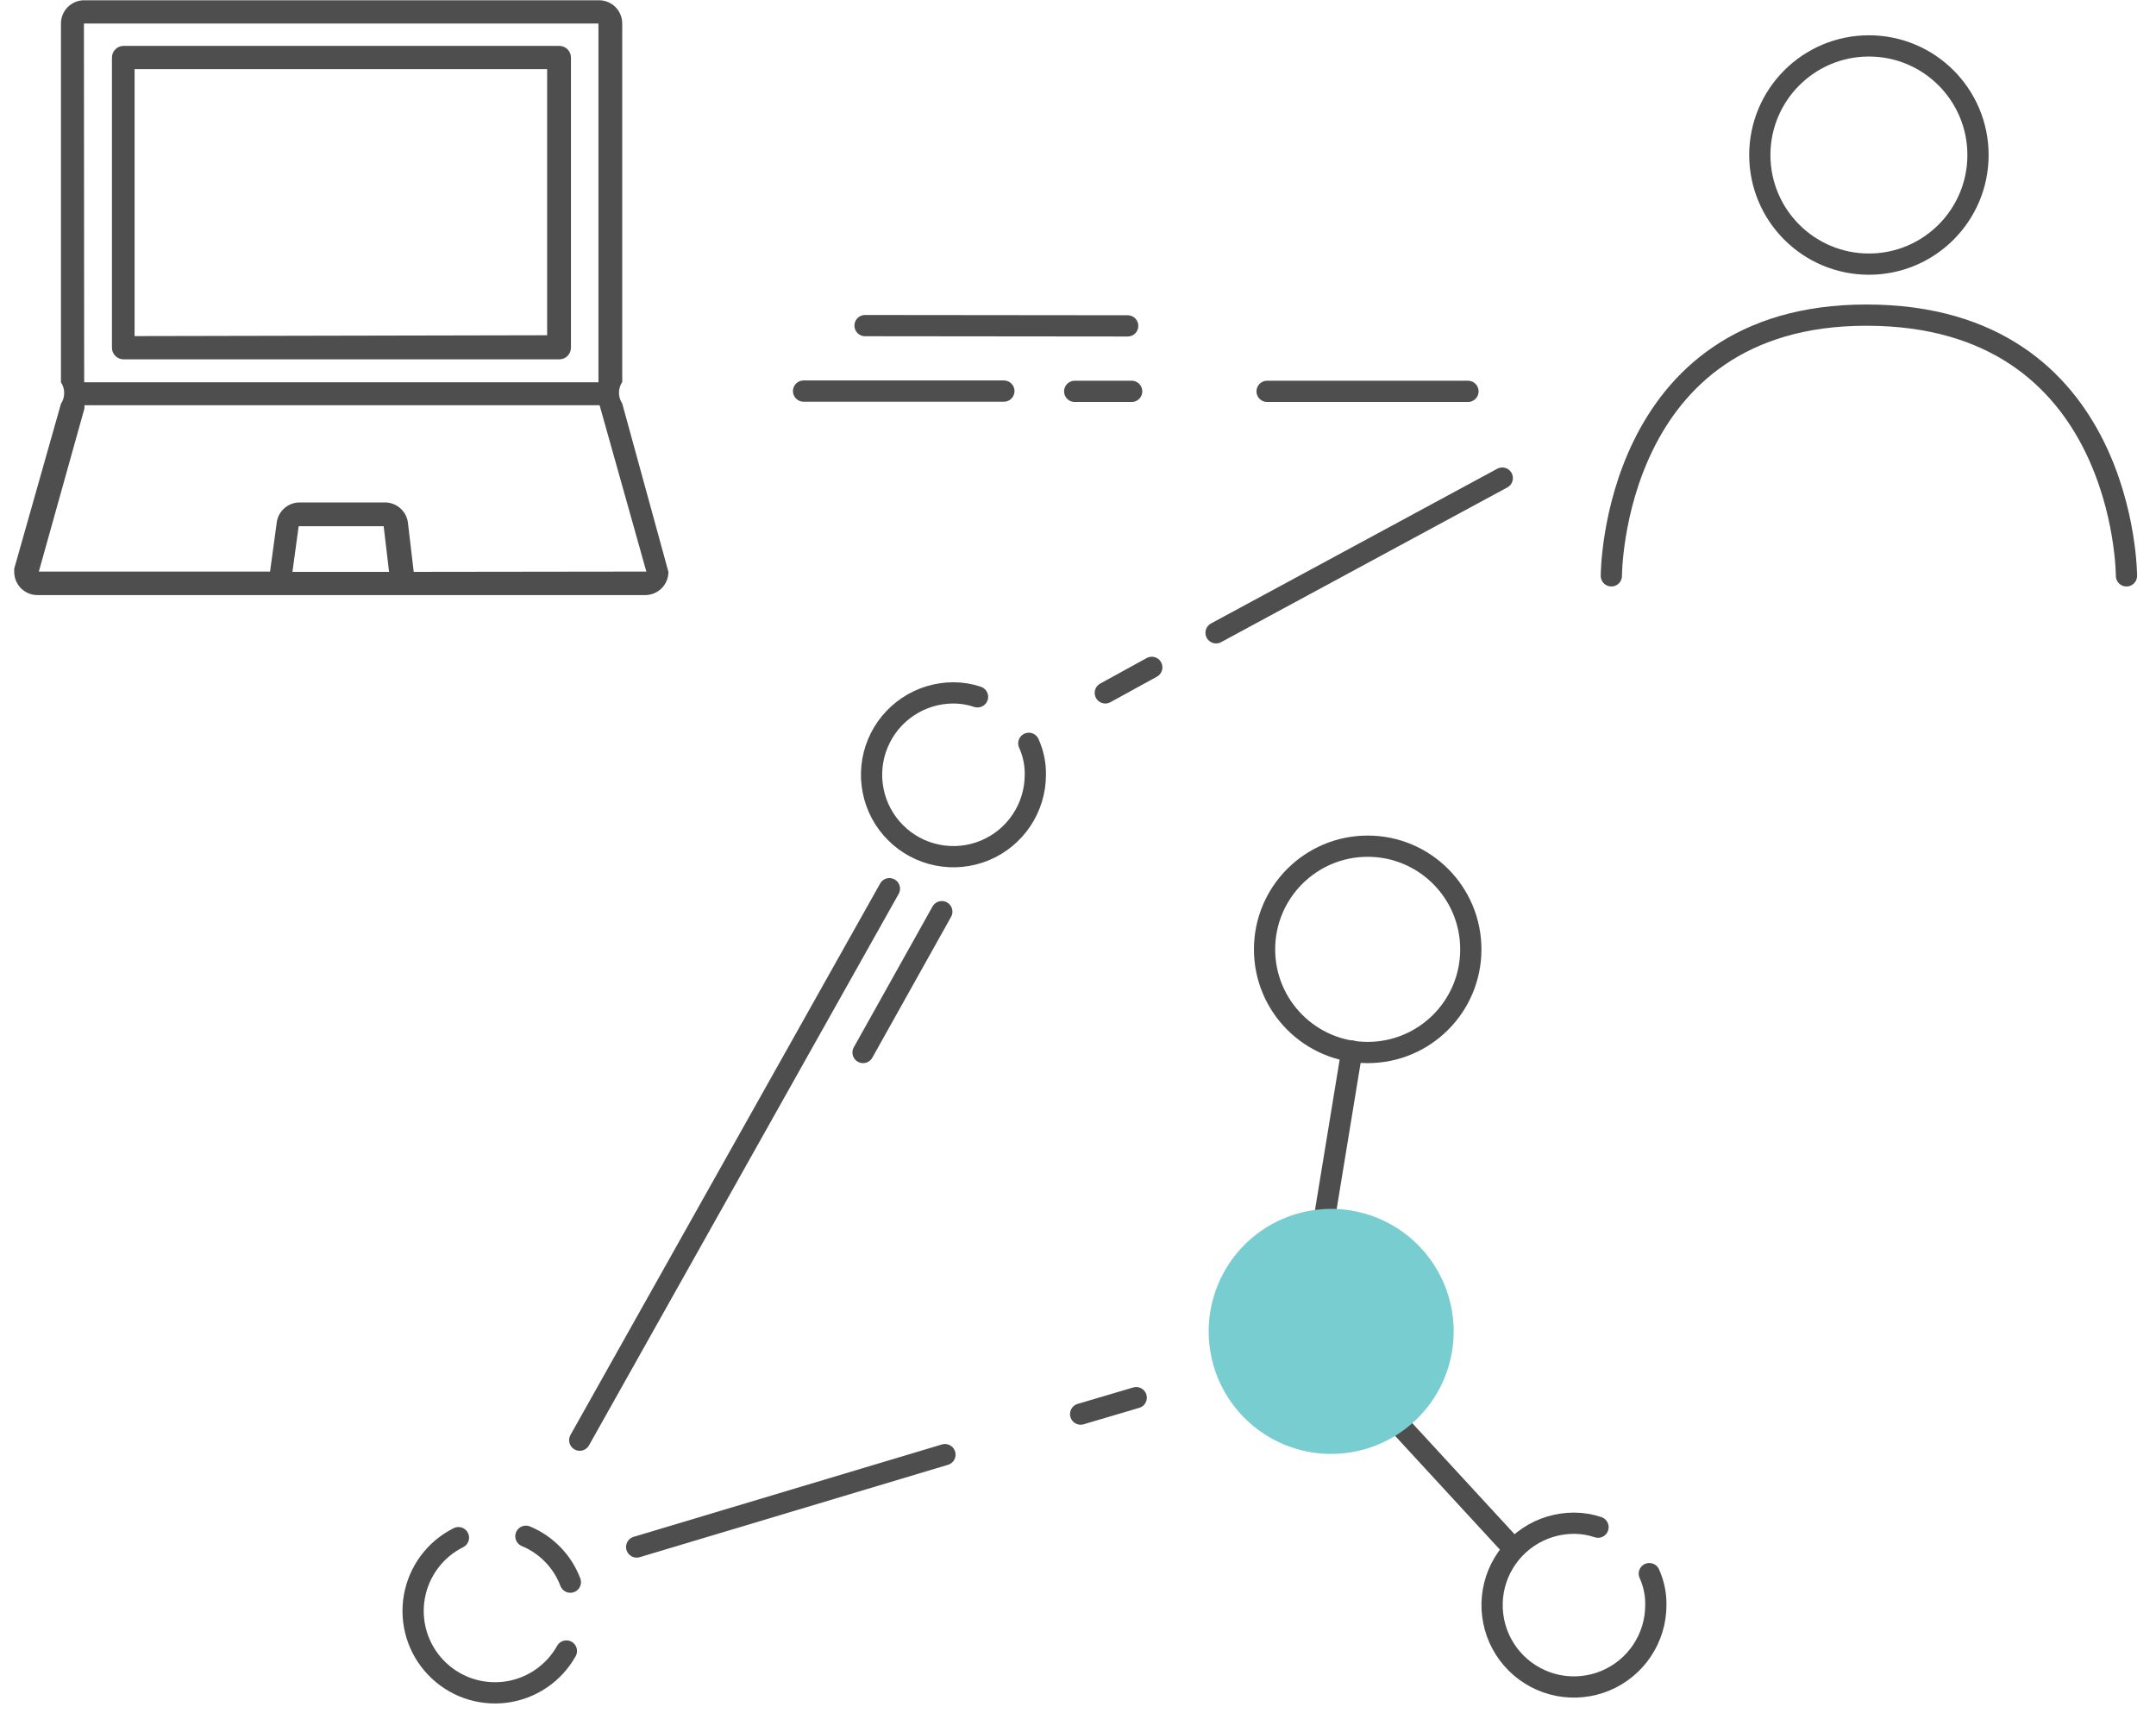<svg width="66" height="53" viewBox="0 0 66 53" fill="none" xmlns="http://www.w3.org/2000/svg">
<g clip-path="url(#clip0)">
<path d="M19.048 12.351C18.983 12.253 18.948 12.138 18.948 12.021C18.948 11.904 18.983 11.789 19.048 11.691V0.719C19.048 0.531 18.973 0.35 18.84 0.216C18.707 0.083 18.526 0.008 18.337 0.008H2.577C2.389 0.008 2.208 0.083 2.074 0.216C1.941 0.35 1.866 0.531 1.866 0.719V11.7C1.93 11.798 1.965 11.912 1.965 12.03C1.965 12.147 1.93 12.261 1.866 12.359L0.435 17.407V17.503C0.435 17.691 0.51 17.872 0.643 18.006C0.777 18.139 0.957 18.214 1.146 18.214H19.751C19.94 18.214 20.12 18.139 20.254 18.006C20.387 17.872 20.462 17.691 20.462 17.503L19.048 12.351ZM2.569 0.719H18.32V11.7H2.577L2.569 0.719ZM8.952 17.503L9.143 16.106H11.745L11.91 17.503H8.952ZM12.665 17.503L12.491 16.028C12.476 15.85 12.394 15.685 12.262 15.564C12.131 15.444 11.959 15.377 11.78 15.378H9.178C8.999 15.377 8.827 15.444 8.695 15.564C8.563 15.685 8.482 15.85 8.467 16.028L8.267 17.494H1.189L2.586 12.498V12.403H18.355L19.786 17.494L12.665 17.503Z" fill="#4E4E4E"/>
<path d="M17.131 1.405H3.782C3.735 1.405 3.689 1.414 3.646 1.432C3.603 1.45 3.564 1.476 3.531 1.509C3.498 1.542 3.471 1.582 3.454 1.625C3.436 1.668 3.427 1.714 3.427 1.761V10.643C3.427 10.737 3.464 10.827 3.531 10.894C3.597 10.961 3.688 10.998 3.782 10.998H17.122C17.216 10.998 17.307 10.961 17.374 10.894C17.44 10.827 17.478 10.737 17.478 10.643V1.761C17.478 1.668 17.442 1.579 17.377 1.512C17.312 1.446 17.224 1.408 17.131 1.405V1.405ZM4.12 10.287V2.116H16.749V10.261L4.12 10.287Z" fill="#4E4E4E"/>
<path d="M14.034 47.063C13.683 47.238 13.378 47.493 13.144 47.807C12.909 48.122 12.752 48.487 12.684 48.873C12.616 49.26 12.64 49.657 12.753 50.032C12.867 50.408 13.067 50.751 13.338 51.035C13.608 51.319 13.942 51.536 14.311 51.668C14.681 51.799 15.076 51.842 15.465 51.794C15.854 51.745 16.227 51.605 16.552 51.386C16.878 51.167 17.147 50.875 17.339 50.532" stroke="#4E4E4E" stroke-width="0.65" stroke-linecap="round" stroke-linejoin="round"/>
<path d="M17.46 48.425C17.341 48.11 17.159 47.823 16.924 47.582C16.69 47.34 16.409 47.149 16.099 47.02" stroke="#4E4E4E" stroke-width="0.65" stroke-linecap="round" stroke-linejoin="round"/>
<path d="M29.924 21.328C29.687 21.248 29.438 21.207 29.187 21.207C28.691 21.207 28.207 21.354 27.794 21.63C27.382 21.905 27.061 22.296 26.871 22.755C26.681 23.212 26.632 23.716 26.729 24.203C26.825 24.689 27.064 25.136 27.415 25.486C27.765 25.837 28.212 26.076 28.698 26.172C29.184 26.269 29.688 26.219 30.146 26.03C30.604 25.84 30.996 25.519 31.271 25.106C31.547 24.694 31.694 24.209 31.694 23.714C31.7 23.382 31.631 23.053 31.494 22.751" stroke="#4E4E4E" stroke-width="0.65" stroke-linecap="round" stroke-linejoin="round"/>
<path d="M48.919 46.742C48.682 46.662 48.433 46.621 48.182 46.621C47.686 46.621 47.202 46.768 46.79 47.043C46.377 47.319 46.056 47.71 45.866 48.168C45.677 48.626 45.627 49.13 45.724 49.616C45.82 50.102 46.059 50.549 46.41 50.9C46.76 51.25 47.207 51.489 47.693 51.586C48.179 51.682 48.683 51.633 49.142 51.443C49.599 51.253 49.991 50.932 50.266 50.52C50.542 50.108 50.689 49.623 50.689 49.127C50.695 48.795 50.626 48.467 50.489 48.164" stroke="#4E4E4E" stroke-width="0.65" stroke-linecap="round" stroke-linejoin="round"/>
<path d="M30.731 11.97H24.599" stroke="#4E4E4E" stroke-width="0.65" stroke-linecap="round" stroke-linejoin="round"/>
<path d="M34.643 11.978H32.899" stroke="#4E4E4E" stroke-width="0.65" stroke-linecap="round" stroke-linejoin="round"/>
<path d="M44.938 11.978H38.789" stroke="#4E4E4E" stroke-width="0.65" stroke-linecap="round" stroke-linejoin="round"/>
<path d="M34.521 9.974L26.481 9.966" stroke="#4E4E4E" stroke-width="0.65" stroke-linecap="round" stroke-linejoin="round"/>
<path d="M37.227 19.368L45.988 14.633" stroke="#4E4E4E" stroke-width="0.65" stroke-linecap="round" stroke-linejoin="round"/>
<path d="M33.836 21.207L35.259 20.426" stroke="#4E4E4E" stroke-width="0.65" stroke-linecap="round" stroke-linejoin="round"/>
<path d="M17.747 44.079L27.227 27.2" stroke="#4E4E4E" stroke-width="0.65" stroke-linecap="round" stroke-linejoin="round"/>
<path d="M33.081 43.281L34.782 42.778" stroke="#4E4E4E" stroke-width="0.65" stroke-linecap="round" stroke-linejoin="round"/>
<path d="M19.49 47.349L28.927 44.522" stroke="#4E4E4E" stroke-width="0.65" stroke-linecap="round" stroke-linejoin="round"/>
<path d="M26.42 32.214L28.831 27.903" stroke="#4E4E4E" stroke-width="0.65" stroke-linecap="round" stroke-linejoin="round"/>
<path d="M40.584 37.036L41.382 32.17" stroke="#4E4E4E" stroke-width="0.65" stroke-linecap="round" stroke-linejoin="round"/>
<path d="M46.283 47.349L42.935 43.715" stroke="#4E4E4E" stroke-width="0.65" stroke-linecap="round" stroke-linejoin="round"/>
<path d="M40.75 44.5C41.492 44.5 42.217 44.28 42.833 43.868C43.45 43.456 43.931 42.87 44.215 42.185C44.498 41.5 44.573 40.746 44.428 40.018C44.283 39.291 43.926 38.623 43.402 38.098C42.877 37.574 42.209 37.217 41.482 37.072C40.754 36.927 40 37.002 39.315 37.285C38.63 37.569 38.044 38.05 37.632 38.667C37.22 39.283 37 40.008 37 40.75C37 41.745 37.395 42.698 38.098 43.402C38.802 44.105 39.755 44.5 40.75 44.5V44.5Z" fill="#78CDD1"/>
<path d="M41.868 32.214C43.612 32.214 45.025 30.8 45.025 29.057C45.025 27.313 43.612 25.899 41.868 25.899C40.124 25.899 38.711 27.313 38.711 29.057C38.711 30.8 40.124 32.214 41.868 32.214Z" stroke="#4E4E4E" stroke-width="0.65" stroke-linecap="round" stroke-linejoin="round"/>
<path d="M57.212 8.084C59.056 8.084 60.551 6.589 60.551 4.745C60.551 2.9 59.056 1.405 57.212 1.405C55.367 1.405 53.872 2.9 53.872 4.745C53.872 6.589 55.367 8.084 57.212 8.084Z" stroke="#4E4E4E" stroke-width="0.65" stroke-linecap="round" stroke-linejoin="round"/>
<path d="M49.327 17.625C49.327 17.625 49.327 9.645 57.134 9.645C65.096 9.645 65.096 17.625 65.096 17.625" stroke="#4E4E4E" stroke-width="0.65" stroke-linecap="round" stroke-linejoin="round"/>
</g>
<defs>
<clipPath id="clip0">
<rect width="65" height="52.163" fill="white" transform="translate(0.443)"/>
</clipPath>
</defs>
</svg>
